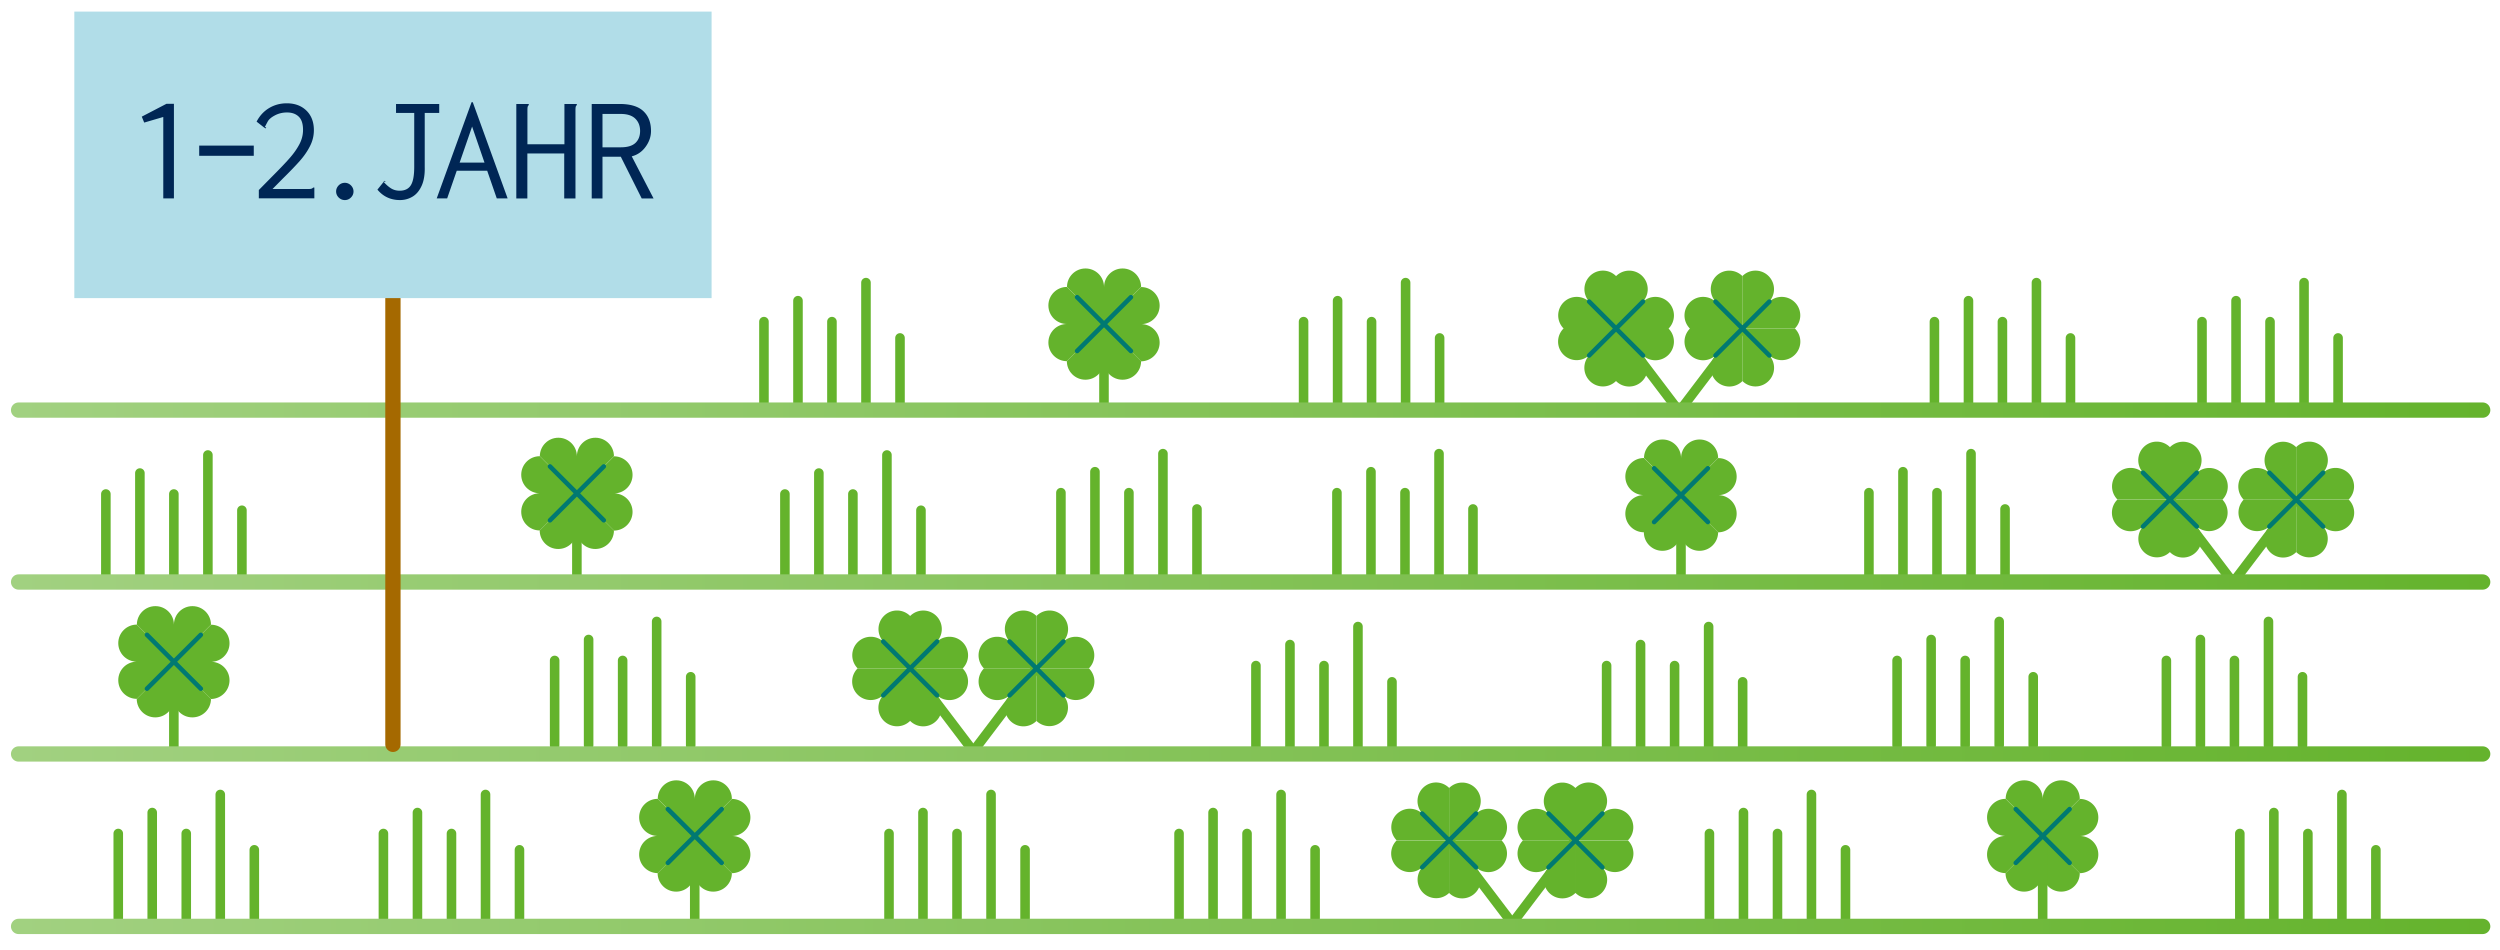 <svg width="371" height="141" viewBox="0 0 371 141" xmlns="http://www.w3.org/2000/svg" fill-rule="evenodd" clip-rule="evenodd" stroke-linecap="round" stroke-linejoin="round" stroke-miterlimit="10"><path d="M31.31 92.7c0-1.52-1.23-2.75-2.75-2.75s-2.75 1.23-2.75 2.75c0-1.52-1.23-2.75-2.75-2.75s-2.75 1.23-2.75 2.75l5.51 5.51 5.49-5.51z" fill="#64b32c" fill-rule="nonzero"/><path d="M34.06 100.96c0-1.52-1.23-2.75-2.75-2.75 1.52 0 2.75-1.23 2.75-2.75s-1.23-2.75-2.75-2.75l-5.51 5.51 5.51 5.51a2.779 2.779 0 002.75-2.77z" fill="#64b32c" fill-rule="nonzero"/><path d="M31.31 103.71L25.8 98.2l-5.51 5.51c0 1.52 1.23 2.75 2.75 2.75s2.75-1.23 2.75-2.75c0 1.52 1.23 2.75 2.75 2.75 1.54 0 2.77-1.23 2.77-2.75z" fill="#64b32c" fill-rule="nonzero"/><path d="M20.3 103.71l5.51-5.51-5.51-5.51c-1.52 0-2.75 1.23-2.75 2.75s1.23 2.75 2.75 2.75c-1.52 0-2.75 1.23-2.75 2.75 0 1.54 1.23 2.77 2.75 2.77z" fill="#64b32c" fill-rule="nonzero"/><path d="M25.8 98.49v12.59" fill="none" stroke="#64b32c" stroke-width="1.42"/><path d="M21.81 94.21l7.99 7.99M21.81 102.2l7.99-7.99" fill="none" stroke="#007972" stroke-width=".68" stroke-linejoin="miter"/><path d="M108.61 118.55c0-1.52-1.23-2.75-2.75-2.75s-2.75 1.23-2.75 2.75c0-1.52-1.23-2.75-2.75-2.75s-2.75 1.23-2.75 2.75l5.51 5.51 5.49-5.51z" fill="#64b32c" fill-rule="nonzero"/><path d="M111.36 126.81c0-1.52-1.23-2.75-2.75-2.75 1.52 0 2.75-1.23 2.75-2.75s-1.23-2.75-2.75-2.75l-5.51 5.51 5.51 5.51a2.772 2.772 0 002.75-2.77z" fill="#64b32c" fill-rule="nonzero"/><path d="M108.61 129.57l-5.51-5.51-5.51 5.51c0 1.52 1.23 2.75 2.75 2.75s2.75-1.23 2.75-2.75c0 1.52 1.23 2.75 2.75 2.75 1.54 0 2.77-1.23 2.77-2.75z" fill="#64b32c" fill-rule="nonzero"/><path d="M97.6 129.57l5.51-5.51-5.51-5.51c-1.52 0-2.75 1.23-2.75 2.75s1.23 2.75 2.75 2.75c-1.52 0-2.75 1.23-2.75 2.75a2.76 2.76 0 002.75 2.77z" fill="#64b32c" fill-rule="nonzero"/><path d="M103.1 124.34v12.6" fill="none" stroke="#64b32c" stroke-width="1.42"/><path d="M99.11 120.07l7.99 7.98M99.11 128.05l7.99-7.98" fill="none" stroke="#007972" stroke-width=".68" stroke-linejoin="miter"/><path d="M308.64 118.55c0-1.52-1.23-2.75-2.75-2.75s-2.75 1.23-2.75 2.75c0-1.52-1.23-2.75-2.75-2.75s-2.75 1.23-2.75 2.75l5.51 5.51 5.49-5.51z" fill="#64b32c" fill-rule="nonzero"/><path d="M311.39 126.81c0-1.52-1.23-2.75-2.75-2.75 1.52 0 2.75-1.23 2.75-2.75s-1.23-2.75-2.75-2.75l-5.51 5.51 5.51 5.51a2.772 2.772 0 002.75-2.77z" fill="#64b32c" fill-rule="nonzero"/><path d="M308.64 129.57l-5.51-5.51-5.51 5.51c0 1.52 1.23 2.75 2.75 2.75s2.75-1.23 2.75-2.75c0 1.52 1.23 2.75 2.75 2.75 1.54 0 2.77-1.23 2.77-2.75z" fill="#64b32c" fill-rule="nonzero"/><path d="M297.63 129.57l5.51-5.51-5.51-5.51c-1.52 0-2.75 1.23-2.75 2.75s1.23 2.75 2.75 2.75c-1.52 0-2.75 1.23-2.75 2.75a2.753 2.753 0 002.75 2.77z" fill="#64b32c" fill-rule="nonzero"/><path d="M303.13 124.34v12.6" fill="none" stroke="#64b32c" stroke-width="1.42"/><path d="M299.14 120.07l7.99 7.98M299.14 128.05l7.99-7.98" fill="none" stroke="#007972" stroke-width=".68" stroke-linejoin="miter"/><path d="M135.06 91.41a2.74 2.74 0 00-3.89 0 2.758 2.758 0 000 3.89 2.758 2.758 0 00-3.89 0 2.758 2.758 0 000 3.89h7.79v-7.78h-.01zM142.85 95.3a2.758 2.758 0 00-3.89 0 2.758 2.758 0 000-3.89 2.75 2.75 0 00-3.89 0v7.79h7.79a2.761 2.761 0 00-.01-3.9z" fill="#64b32c" fill-rule="nonzero"/><path d="M142.85 99.19h-7.79v7.79a2.74 2.74 0 003.89 0 2.75 2.75 0 000-3.89 2.758 2.758 0 003.89 0 2.743 2.743 0 00.01-3.9zM135.06 106.98v-7.79h-7.79a2.74 2.74 0 000 3.89 2.75 2.75 0 003.89 0 2.758 2.758 0 000 3.89c1.09 1.08 2.83 1.08 3.9.01z" fill="#64b32c" fill-rule="nonzero"/><path d="M135.27 99.39l8.9 11.74" fill="none" stroke="#64b32c" stroke-width="1.42"/><path d="M131.07 103.19l7.99-7.99M139.06 103.19l-7.99-7.99" fill="none" stroke="#007972" stroke-width=".68" stroke-linejoin="miter"/><path d="M153.81 91.41a2.74 2.74 0 013.89 0 2.758 2.758 0 010 3.89 2.758 2.758 0 013.89 0 2.758 2.758 0 010 3.89h-7.79v-7.78h.01z" fill="#64b32c" fill-rule="nonzero"/><path d="M146.03 95.3a2.758 2.758 0 013.89 0 2.758 2.758 0 010-3.89 2.75 2.75 0 013.89 0v7.79h-7.79a2.761 2.761 0 01.01-3.9z" fill="#64b32c" fill-rule="nonzero"/><path d="M146.03 99.19h7.79v7.79a2.74 2.74 0 01-3.89 0 2.75 2.75 0 010-3.89 2.758 2.758 0 01-3.89 0 2.743 2.743 0 01-.01-3.9z" fill="#64b32c" fill-rule="nonzero"/><path d="M153.81 106.98v-7.79h7.79a2.74 2.74 0 010 3.89 2.75 2.75 0 01-3.89 0 2.758 2.758 0 01-3.9 3.9z" fill="#64b32c" fill-rule="nonzero"/><path d="M153.61 99.39l-8.9 11.74" fill="none" stroke="#64b32c" stroke-width="1.42"/><path d="M157.81 95.2l-7.99 7.99M157.81 103.19l-7.99-7.99" fill="none" stroke="#007972" stroke-width=".68" stroke-linejoin="miter"/><g><path d="M215.05 116.93a2.74 2.74 0 00-3.89 0 2.758 2.758 0 000 3.89 2.758 2.758 0 00-3.89 0 2.758 2.758 0 000 3.89h7.79v-7.78h-.01z" fill="#64b32c" fill-rule="nonzero"/><path d="M222.83 120.83a2.758 2.758 0 00-3.89 0 2.758 2.758 0 000-3.89 2.75 2.75 0 00-3.89 0v7.79h7.79c1.07-1.09 1.07-2.83-.01-3.9z" fill="#64b32c" fill-rule="nonzero"/><path d="M222.83 124.72h-7.79v7.79a2.74 2.74 0 003.89 0 2.75 2.75 0 000-3.89 2.758 2.758 0 003.89 0 2.743 2.743 0 00.01-3.9z" fill="#64b32c" fill-rule="nonzero"/><path d="M215.05 132.51v-7.79h-7.79a2.74 2.74 0 000 3.89 2.75 2.75 0 003.89 0 2.758 2.758 0 003.9 3.9z" fill="#64b32c" fill-rule="nonzero"/><path d="M215.25 124.92l8.9 11.74" fill="none" stroke="#64b32c" stroke-width="1.42"/><path d="M211.05 128.71l7.99-7.98M219.04 128.71l-7.99-7.98" fill="none" stroke="#007972" stroke-width=".68" stroke-linejoin="miter"/><g><path d="M233.8 116.93a2.74 2.74 0 013.89 0 2.758 2.758 0 010 3.89 2.758 2.758 0 013.89 0 2.758 2.758 0 010 3.89h-7.79v-7.78h.01zM226.01 120.83a2.758 2.758 0 013.89 0 2.758 2.758 0 010-3.89 2.75 2.75 0 013.89 0v7.79H226c-1.07-1.09-1.07-2.83.01-3.9z" fill="#64b32c" fill-rule="nonzero"/><path d="M226.01 124.72h7.79v7.79a2.74 2.74 0 01-3.89 0 2.75 2.75 0 010-3.89 2.758 2.758 0 01-3.89 0 2.743 2.743 0 01-.01-3.9zM233.8 132.51v-7.79h7.79a2.74 2.74 0 010 3.89 2.75 2.75 0 01-3.89 0 2.758 2.758 0 010 3.89c-1.09 1.08-2.83 1.08-3.9.01z" fill="#64b32c" fill-rule="nonzero"/><path d="M233.59 124.92l-8.9 11.74" fill="none" stroke="#64b32c" stroke-width="1.42"/><path d="M237.79 120.73l-7.99 7.98M237.79 128.71l-7.99-7.98" fill="none" stroke="#007972" stroke-width=".68" stroke-linejoin="miter"/></g></g><g fill="none" stroke="#64b32c" stroke-width="1.42"><path d="M37.74 136.28v-10.17M22.59 136.28v-15.7M32.69 117.9v18.38M27.64 123.69v12.59M17.55 123.69v12.59"/></g><g fill="none" stroke="#64b32c" stroke-width="1.42"><path d="M77.09 136.28v-10.17M61.95 136.28v-15.7M72.05 117.9v18.38M67 123.69v12.59M56.9 123.69v12.59"/></g><g fill="none" stroke="#64b32c" stroke-width="1.42"><path d="M152.12 136.28v-10.17M136.97 136.28v-15.7M147.07 117.9v18.38M142.02 123.69v12.59M131.93 123.69v12.59"/></g><g fill="none" stroke="#64b32c" stroke-width="1.42"><path d="M273.87 136.28v-10.17M258.73 136.28v-15.7M268.82 117.9v18.38M263.78 123.69v12.59M253.68 123.69v12.59"/></g><g fill="none" stroke="#64b32c" stroke-width="1.42"><path d="M352.58 136.28v-10.17M337.44 136.28v-15.7M347.54 117.9v18.38M342.49 123.69v12.59M332.39 123.69v12.59"/></g><g fill="none" stroke="#64b32c" stroke-width="1.42"><path d="M195.16 136.28v-10.17M180.02 136.28v-15.7M190.11 117.9v18.38M185.06 123.69v12.59M174.97 123.69v12.59"/></g><g><path d="M169.34 42.59c0-1.52-1.23-2.75-2.75-2.75s-2.75 1.23-2.75 2.75c0-1.52-1.23-2.75-2.75-2.75s-2.75 1.23-2.75 2.75l5.51 5.51 5.49-5.51z" fill="#64b32c" fill-rule="nonzero"/><path d="M172.09 50.85c0-1.52-1.23-2.75-2.75-2.75 1.52 0 2.75-1.23 2.75-2.75s-1.23-2.75-2.75-2.75l-5.51 5.51 5.51 5.51a2.779 2.779 0 002.75-2.77z" fill="#64b32c" fill-rule="nonzero"/><path d="M169.34 53.6l-5.51-5.51-5.51 5.51c0 1.52 1.23 2.75 2.75 2.75s2.75-1.23 2.75-2.75c0 1.52 1.23 2.75 2.75 2.75 1.54.01 2.77-1.23 2.77-2.75z" fill="#64b32c" fill-rule="nonzero"/><path d="M158.33 53.6l5.51-5.51-5.51-5.51c-1.52 0-2.75 1.23-2.75 2.75s1.23 2.75 2.75 2.75c-1.52 0-2.75 1.23-2.75 2.75 0 1.54 1.23 2.77 2.75 2.77z" fill="#64b32c" fill-rule="nonzero"/><path d="M163.83 48.38v12.59" fill="none" stroke="#64b32c" stroke-width="1.42"/><path d="M159.84 44.1l7.99 7.99M159.84 52.09l7.99-7.99" fill="none" stroke="#007972" stroke-width=".68" stroke-linejoin="miter"/></g><g><path d="M239.82 40.97a2.74 2.74 0 00-3.89 0 2.758 2.758 0 000 3.89 2.758 2.758 0 00-3.89 0 2.758 2.758 0 000 3.89h7.79v-7.78h-.01zM247.61 44.86a2.758 2.758 0 00-3.89 0 2.758 2.758 0 000-3.89 2.75 2.75 0 00-3.89 0v7.79h7.79a2.78 2.78 0 00-.01-3.9zM247.61 48.76h-7.79v7.79a2.74 2.74 0 003.89 0 2.75 2.75 0 000-3.89 2.758 2.758 0 003.89 0c1.08-1.09 1.08-2.83.01-3.9zM239.82 56.54v-7.79h-7.79a2.74 2.74 0 000 3.89 2.75 2.75 0 003.89 0 2.758 2.758 0 000 3.89 2.743 2.743 0 003.9.01z" fill="#64b32c" fill-rule="nonzero"/><path d="M240.03 48.96l8.9 11.74" fill="none" stroke="#64b32c" stroke-width="1.42"/><path d="M235.83 52.75l7.99-7.99M243.82 52.75l-7.99-7.99" fill="none" stroke="#007972" stroke-width=".68" stroke-linejoin="miter"/><g><path d="M258.57 40.97a2.74 2.74 0 013.89 0 2.758 2.758 0 010 3.89 2.758 2.758 0 013.89 0 2.74 2.74 0 010 3.89h-7.79v-7.78h.01z" fill="#64b32c" fill-rule="nonzero"/><path d="M250.79 44.86a2.758 2.758 0 013.89 0 2.758 2.758 0 010-3.89 2.75 2.75 0 013.89 0v7.79h-7.79a2.761 2.761 0 01.01-3.9zM250.79 48.76h7.79v7.79a2.74 2.74 0 01-3.89 0 2.75 2.75 0 010-3.89 2.758 2.758 0 01-3.89 0 2.743 2.743 0 01-.01-3.9z" fill="#64b32c" fill-rule="nonzero"/><path d="M258.57 56.54v-7.79h7.79a2.74 2.74 0 010 3.89 2.75 2.75 0 01-3.89 0 2.758 2.758 0 010 3.89 2.743 2.743 0 01-3.9.01z" fill="#64b32c" fill-rule="nonzero"/><path d="M258.37 48.96l-8.9 11.74" fill="none" stroke="#64b32c" stroke-width="1.42"/><path d="M262.57 44.76l-7.99 7.99M262.57 52.75l-7.99-7.99" fill="none" stroke="#007972" stroke-width=".68" stroke-linejoin="miter"/></g></g><g fill="none" stroke="#64b32c" stroke-width="1.42"><path d="M307.26 60.32V50.15M292.12 60.32v-15.7M302.21 41.94v18.38M297.16 47.73v12.59M287.07 47.73v12.59"/></g><g fill="none" stroke="#64b32c" stroke-width="1.42"><path d="M346.97 60.32V50.15M331.83 60.32v-15.7M341.92 41.94v18.38M336.87 47.73v12.59M326.78 47.73v12.59"/></g><g fill="none" stroke="#64b32c" stroke-width="1.42"><path d="M213.64 60.32V50.15M198.5 60.32v-15.7M208.59 41.94v18.38M203.54 47.73v12.59M193.45 47.73v12.59"/></g><g fill="none" stroke="#64b32c" stroke-width="1.42"><path d="M133.56 60.32V50.15M118.42 60.32v-15.7M128.51 41.94v18.38M123.46 47.73v12.59M113.37 47.73v12.59"/></g><g><path d="M254.97 67.97c0-1.52-1.23-2.75-2.75-2.75s-2.75 1.23-2.75 2.75c0-1.52-1.23-2.75-2.75-2.75s-2.75 1.23-2.75 2.75l5.51 5.51 5.49-5.51z" fill="#64b32c" fill-rule="nonzero"/><path d="M257.72 76.23c0-1.52-1.23-2.75-2.75-2.75 1.52 0 2.75-1.23 2.75-2.75s-1.23-2.75-2.75-2.75l-5.51 5.51 5.51 5.51a2.772 2.772 0 002.75-2.77z" fill="#64b32c" fill-rule="nonzero"/><path d="M254.97 78.99l-5.51-5.51-5.51 5.51c0 1.52 1.23 2.75 2.75 2.75s2.75-1.23 2.75-2.75c0 1.52 1.23 2.75 2.75 2.75a2.76 2.76 0 002.77-2.75zM243.95 78.99l5.51-5.51-5.51-5.51c-1.52 0-2.75 1.23-2.75 2.75s1.23 2.75 2.75 2.75c-1.52 0-2.75 1.23-2.75 2.75a2.76 2.76 0 002.75 2.77z" fill="#64b32c" fill-rule="nonzero"/><path d="M249.46 73.76v12.6" fill="none" stroke="#64b32c" stroke-width="1.42"/><path d="M245.47 69.49l7.98 7.98M245.47 77.47l7.98-7.98" fill="none" stroke="#007972" stroke-width=".68" stroke-linejoin="miter"/></g><g><path d="M322.01 66.35a2.74 2.74 0 00-3.89 0 2.758 2.758 0 000 3.89 2.758 2.758 0 00-3.89 0 2.758 2.758 0 000 3.89h7.79v-7.78h-.01zM329.8 70.25a2.758 2.758 0 00-3.89 0 2.758 2.758 0 000-3.89 2.75 2.75 0 00-3.89 0v7.79h7.79c1.06-1.09 1.06-2.83-.01-3.9z" fill="#64b32c" fill-rule="nonzero"/><path d="M329.8 74.14h-7.79v7.79a2.74 2.74 0 003.89 0 2.75 2.75 0 000-3.89 2.758 2.758 0 003.9-3.9zM322.01 81.93v-7.79h-7.79a2.74 2.74 0 000 3.89 2.75 2.75 0 003.89 0 2.758 2.758 0 003.9 3.9z" fill="#64b32c" fill-rule="nonzero"/><path d="M322.21 74.34l8.91 11.74" fill="none" stroke="#64b32c" stroke-width="1.42"/><path d="M318.02 78.13l7.98-7.98M326 78.13l-7.98-7.98" fill="none" stroke="#007972" stroke-width=".68" stroke-linejoin="miter"/><g><path d="M340.76 66.35a2.74 2.74 0 013.89 0 2.758 2.758 0 010 3.89 2.758 2.758 0 013.89 0 2.758 2.758 0 010 3.89h-7.79v-7.78h.01z" fill="#64b32c" fill-rule="nonzero"/><path d="M332.97 70.25a2.758 2.758 0 013.89 0 2.758 2.758 0 010-3.89 2.75 2.75 0 013.89 0v7.79h-7.79c-1.06-1.09-1.06-2.83.01-3.9z" fill="#64b32c" fill-rule="nonzero"/><path d="M332.97 74.14h7.79v7.79a2.74 2.74 0 01-3.89 0 2.75 2.75 0 010-3.89 2.758 2.758 0 01-3.9-3.9z" fill="#64b32c" fill-rule="nonzero"/><path d="M340.76 81.93v-7.79h7.79a2.74 2.74 0 010 3.89 2.75 2.75 0 01-3.89 0 2.758 2.758 0 01-3.9 3.9z" fill="#64b32c" fill-rule="nonzero"/><path d="M340.56 74.34l-8.91 11.74" fill="none" stroke="#64b32c" stroke-width="1.42"/><path d="M344.75 70.15l-7.98 7.98M344.75 78.13l-7.98-7.98" fill="none" stroke="#007972" stroke-width=".68" stroke-linejoin="miter"/></g></g><g fill="none" stroke="#64b32c" stroke-width="1.42"><path d="M177.63 85.7V75.53M162.49 85.7V70M172.58 67.32V85.7M167.53 73.11V85.7M157.44 73.11V85.7"/></g><g fill="none" stroke="#64b32c" stroke-width="1.42"><path d="M218.59 85.7V75.53M203.45 85.7V70M213.55 67.32V85.7M208.5 73.11V85.7M198.4 73.11V85.7"/></g><g fill="none" stroke="#64b32c" stroke-width="1.42"><path d="M206.57 111.36v-10.18M191.43 111.36V95.65M201.52 92.98v18.38M196.48 98.77v12.59M186.38 98.77v12.59"/></g><g fill="none" stroke="#64b32c" stroke-width="1.42"><path d="M258.61 111.36v-10.18M243.46 111.36V95.65M253.56 92.98v18.38M248.51 98.77v12.59M238.42 98.77v12.59"/></g><g fill="none" stroke="#64b32c" stroke-width="1.42"><path d="M297.55 85.7V75.53M282.4 85.7V70M292.5 67.32V85.7M287.45 73.11V85.7M277.35 73.11V85.7"/></g><g fill="none" stroke="#64b32c" stroke-width="1.42"><path d="M102.5 110.6v-10.17M87.35 110.6V94.9M97.45 92.22v18.38M92.4 98.01v12.59M82.31 98.01v12.59"/></g><g fill="none" stroke="#64b32c" stroke-width="1.42"><path d="M341.69 110.6v-10.17M326.54 110.6V94.9M336.64 92.22v18.38M331.59 98.01v12.59M321.49 98.01v12.59"/></g><g fill="none" stroke="#64b32c" stroke-width="1.42"><path d="M301.73 110.6v-10.17M286.58 110.6V94.9M296.68 92.22v18.38M291.63 98.01v12.59M281.53 98.01v12.59"/></g><g fill="none" stroke="#64b32c" stroke-width="1.42"><path d="M136.67 85.9V75.72M121.52 85.9V70.2M131.62 67.52V85.9M126.57 73.31V85.9M116.48 73.31V85.9"/></g><g fill="none" stroke="#64b32c" stroke-width="1.42"><path d="M35.9 85.9V75.72M20.76 85.9V70.2M30.85 67.52V85.9M25.8 73.31V85.9M15.71 73.31V85.9"/></g><g><path d="M91.11 67.71c0-1.52-1.23-2.75-2.75-2.75s-2.75 1.23-2.75 2.75c0-1.52-1.23-2.75-2.75-2.75s-2.75 1.23-2.75 2.75l5.51 5.51 5.49-5.51z" fill="#64b32c" fill-rule="nonzero"/><path d="M93.87 75.97c0-1.52-1.23-2.75-2.75-2.75 1.52 0 2.75-1.23 2.75-2.75s-1.23-2.75-2.75-2.75l-5.51 5.51 5.51 5.51a2.779 2.779 0 002.75-2.77z" fill="#64b32c" fill-rule="nonzero"/><path d="M91.11 78.72l-5.51-5.51-5.51 5.51c0 1.52 1.23 2.75 2.75 2.75s2.75-1.23 2.75-2.75c0 1.52 1.23 2.75 2.75 2.75 1.54 0 2.77-1.23 2.77-2.75z" fill="#64b32c" fill-rule="nonzero"/><path d="M80.1 78.72l5.51-5.51-5.51-5.51c-1.52 0-2.75 1.23-2.75 2.75s1.23 2.75 2.75 2.75c-1.52 0-2.75 1.23-2.75 2.75 0 1.54 1.23 2.77 2.75 2.77z" fill="#64b32c" fill-rule="nonzero"/><path d="M85.61 73.5v12.59" fill="none" stroke="#64b32c" stroke-width="1.42"/><path d="M81.62 69.22l7.98 7.99M81.62 77.21l7.98-7.99" fill="none" stroke="#007972" stroke-width=".68" stroke-linejoin="miter"/></g><path d="M2.76 60.86h365.67" fill="none" stroke="url(#_Linear1)" stroke-width="2.27" stroke-linejoin="miter"/><path d="M2.76 86.37h365.67" fill="none" stroke="url(#_Linear2)" stroke-width="2.27" stroke-linejoin="miter"/><path d="M2.76 111.89h365.67" fill="none" stroke="url(#_Linear3)" stroke-width="2.27" stroke-linejoin="miter"/><path d="M2.76 137.48h365.67" fill="none" stroke="url(#_Linear4)" stroke-width="2.27" stroke-linejoin="miter"/><g><path d="M58.31 110.46v-88.1" fill="none" stroke="#a56900" stroke-width="2.27" stroke-linejoin="miter"/><path fill="#b1dde8" d="M11.03 1.72h94.57v42.52H11.03z"/><g fill="#002655" fill-rule="nonzero"><path d="M24.23 29.44V17.36l-2.83.83-.36-.88 3.67-1.91h1.1v14.04h-1.58zM29.56 21.61h8.1v1.51h-8.1zM38.43 28.18l1.82-1.85c1.21-1.21 2.13-2.17 2.73-2.86.61-.69 1.09-1.38 1.45-2.06.36-.68.54-1.39.54-2.13 0-.92-.22-1.58-.65-1.98-.43-.41-1.01-.61-1.73-.61-.64 0-1.24.14-1.79.43s-.91.6-1.09.95c-.09.17-.18.33-.27.51-.09.17-.14.27-.14.3 0 .02.01.02.02.02s.04-.01.09-.03c.04-.02.07 0 .09.06l-.07.13-.2-.11-1.15-.9c.45-.87 1.07-1.54 1.85-2.01.78-.47 1.66-.71 2.63-.71 1.2 0 2.17.36 2.91 1.08.74.72 1.11 1.7 1.11 2.92 0 .81-.19 1.6-.58 2.36-.39.77-.89 1.49-1.5 2.18-.61.69-1.45 1.57-2.53 2.63l-1.53 1.55h5.22c.24 0 .42-.01.53-.04.11-.03.21-.09.3-.18h.16v1.6h-8.24v-1.25h.02zM50.26 29.31c-.25-.25-.38-.56-.38-.9 0-.34.13-.64.38-.9.25-.25.56-.38.92-.38.34 0 .64.13.9.38.25.26.38.56.38.9 0 .35-.13.65-.38.9s-.55.38-.9.38c-.36 0-.66-.13-.92-.38zM63.03 16.75v7.99c.03 1.14-.12 2.08-.45 2.81-.33.74-.78 1.28-1.34 1.62-.56.34-1.19.52-1.88.52-1.38 0-2.5-.52-3.35-1.55l.9-1.12.02-.02.02.02c.42.45.81.78 1.16.98.35.2.75.3 1.2.3.76 0 1.32-.27 1.65-.8.34-.53.51-1.44.51-2.73v-8.01h-2.7v-1.33h6.41v1.33h-2.15v-.01zM56.89 26.9c.04.02.07.03.09.04l-.04.04c-.08-.06-.09-.09-.05-.08zm.23.1a.379.379 0 01-.13-.06l.09-.11.11.09c0 .06-.03.09-.07.08zM73.72 29.44l-1.42-4.1h-4.52l-1.42 4.1h-1.55l5.17-14.27h.18l5.17 14.27h-1.61zm-5.51-5.31h3.69l-1.84-5.35-1.85 5.35zM76.62 15.43h1.85v.16c-.09.09-.15.19-.17.29-.02.1-.03.29-.03.54v4.99h5.49v-5.98h1.84v.16c-.09.09-.15.19-.17.29-.02.1-.03.29-.03.54v13.03h-1.67v-6.68h-5.47v6.68h-1.64V15.43zM87.81 15.43h4.14c1.59 0 2.76.35 3.52 1.06.76.71 1.14 1.69 1.14 2.95 0 .83-.27 1.61-.8 2.34-.53.73-1.22 1.21-2.06 1.42l3.24 6.25h-1.76l-3.1-6.19h-2.72v6.19h-1.6V15.43zm4.32 6.43c.97 0 1.69-.21 2.16-.64.46-.43.7-1.02.7-1.79 0-.75-.24-1.36-.71-1.82-.47-.46-1.19-.7-2.15-.7h-2.72v4.95h2.72z"/></g></g><defs><linearGradient id="_Linear1" x1="0" y1="0" x2="1" y2="0" gradientUnits="userSpaceOnUse" gradientTransform="translate(1.63 60.863) scale(367.937)"><stop offset="0" stop-color="#a2d181"/><stop offset="0" stop-color="#a2d181"/><stop offset="1" stop-color="#64b32c"/></linearGradient><linearGradient id="_Linear2" x1="0" y1="0" x2="1" y2="0" gradientUnits="userSpaceOnUse" gradientTransform="translate(1.63 86.375) scale(367.937)"><stop offset="0" stop-color="#a2d181"/><stop offset="0" stop-color="#a2d181"/><stop offset="1" stop-color="#64b32c"/></linearGradient><linearGradient id="_Linear3" x1="0" y1="0" x2="1" y2="0" gradientUnits="userSpaceOnUse" gradientTransform="translate(1.63 111.887) scale(367.937)"><stop offset="0" stop-color="#a2d181"/><stop offset="0" stop-color="#a2d181"/><stop offset="1" stop-color="#64b32c"/></linearGradient><linearGradient id="_Linear4" x1="0" y1="0" x2="1" y2="0" gradientUnits="userSpaceOnUse" gradientTransform="translate(1.63 137.475) scale(367.937)"><stop offset="0" stop-color="#a2d181"/><stop offset="0" stop-color="#a2d181"/><stop offset="1" stop-color="#64b32c"/></linearGradient></defs></svg>